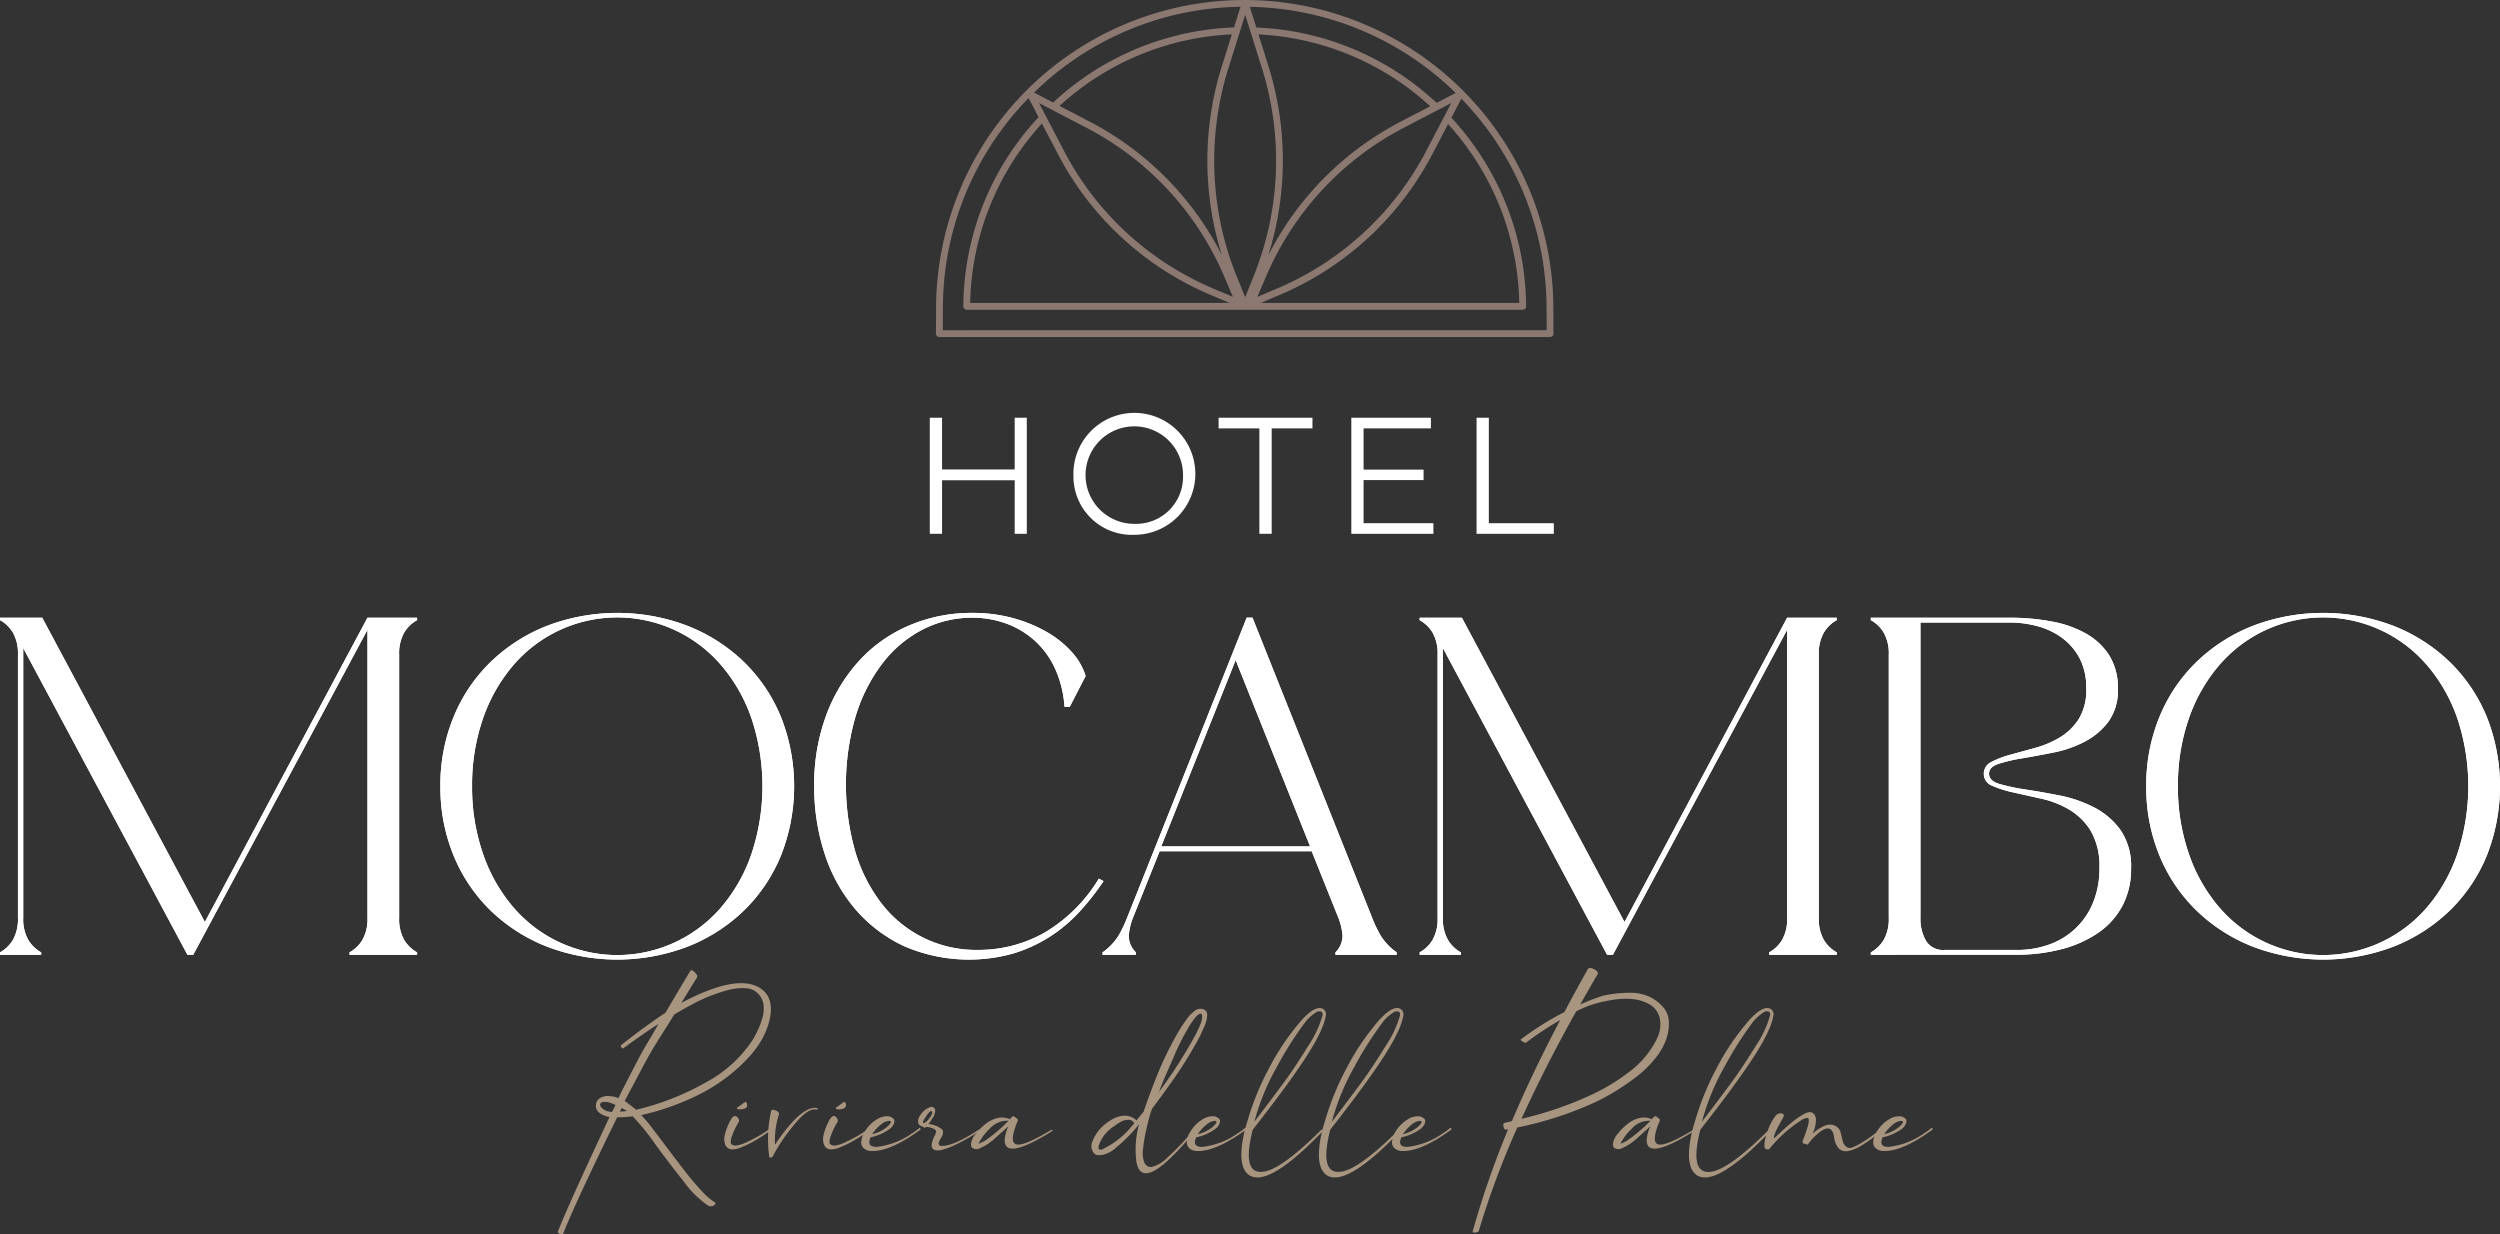 <svg id="Group_1129" data-name="Group 1129" xmlns="http://www.w3.org/2000/svg" xmlns:xlink="http://www.w3.org/1999/xlink" width="370.191" height="182.784" viewBox="0 0 370.191 182.784">
  <rect x="0" y="0" width="370.191" height="182.784" fill="#333333" stroke="none"/>
  <defs>
    <clipPath id="clip-path">
      <rect id="Rectangle_698" data-name="Rectangle 698" width="370.191" height="182.784" fill="none"/>
    </clipPath>
  </defs>
  <g id="Group_1100" data-name="Group 1100" clip-path="url(#clip-path)">
    <path id="Path_1962" data-name="Path 1962" d="M54.414,131.773h7.35v.356a5.1,5.1,0,0,0-1.915,1.853,6.245,6.245,0,0,0-.743,3.28v38.93a6.234,6.234,0,0,0,.743,3.281,5.092,5.092,0,0,0,1.915,1.853v.357H51.756v-.357a5.1,5.1,0,0,0,1.915-1.853,6.248,6.248,0,0,0,.743-3.281V133.558l-25.8,48.125h-.86L3.44,136.265v39.927a6.234,6.234,0,0,0,.743,3.281A5.092,5.092,0,0,0,6.1,181.326v.357H0v-.357a5.1,5.1,0,0,0,1.915-1.853,6.249,6.249,0,0,0,.743-3.281V137.263a6.26,6.26,0,0,0-.743-3.28A5.109,5.109,0,0,0,0,132.129v-.356H6.254l24.08,45.061Z" transform="translate(0 -40.303)" fill="#fff"/>
    <path id="Path_1963" data-name="Path 1963" d="M93.941,156.414A26.5,26.5,0,0,1,95.9,146.147a24.071,24.071,0,0,1,5.473-8.128,25.259,25.259,0,0,1,8.326-5.345,29.247,29.247,0,0,1,20.874,0,25.266,25.266,0,0,1,8.326,5.345,24.1,24.1,0,0,1,5.472,8.128,27.939,27.939,0,0,1,0,20.534,24.093,24.093,0,0,1-5.472,8.128,25.266,25.266,0,0,1-8.326,5.345,29.262,29.262,0,0,1-20.874,0,25.266,25.266,0,0,1-8.326-5.345,24.068,24.068,0,0,1-5.473-8.128,26.5,26.5,0,0,1-1.955-10.267m4.691,0a30.025,30.025,0,0,0,1.6,9.946,24.161,24.161,0,0,0,4.456,7.913,20.269,20.269,0,0,0,30.883,0,24.188,24.188,0,0,0,4.456-7.913,31.781,31.781,0,0,0,0-19.928,24.265,24.265,0,0,0-4.456-7.879,20.269,20.269,0,0,0-30.883,0,24.245,24.245,0,0,0-4.456,7.879,29.944,29.944,0,0,0-1.6,9.982" transform="translate(-28.732 -39.989)" fill="#fff"/>
    <path id="Path_1964" data-name="Path 1964" d="M197.07,130.745a22.665,22.665,0,0,1,6.1.784,21,21,0,0,1,5,2.068,15.016,15.016,0,0,1,3.675,2.958,9.325,9.325,0,0,1,2.032,3.53l-2.346,4.563h-.782a16.192,16.192,0,0,0-1.369-5.6,12.735,12.735,0,0,0-2.97-4.135,12.936,12.936,0,0,0-4.222-2.568,14.529,14.529,0,0,0-5.121-.891,15.88,15.88,0,0,0-7.232,1.711,17.683,17.683,0,0,0-5.941,4.92,24.61,24.61,0,0,0-4.026,7.808,36.269,36.269,0,0,0-.117,20.141,23.47,23.47,0,0,0,3.909,7.736,17.648,17.648,0,0,0,14.347,6.88,19.8,19.8,0,0,0,9.733-2.53,23.085,23.085,0,0,0,8.092-8.022l.7.356a37.255,37.255,0,0,1-3.518,4.493,22.413,22.413,0,0,1-4.378,3.707,21.841,21.841,0,0,1-5.394,2.5,24.221,24.221,0,0,1-16.262-1.07,21.433,21.433,0,0,1-7.193-5.455,23.944,23.944,0,0,1-4.534-8.164,31.647,31.647,0,0,1-1.564-10.053,29.265,29.265,0,0,1,1.874-10.767,24.584,24.584,0,0,1,5.042-8.093,21.373,21.373,0,0,1,7.427-5.062,23.562,23.562,0,0,1,9.029-1.746" transform="translate(-53.123 -39.988)" fill="#fff"/>
    <path id="Path_1965" data-name="Path 1965" d="M270,175.906l-3.831-9.554H243.652l-3.831,9.554a9.3,9.3,0,0,0-.743,2.995,3.459,3.459,0,0,0,1.055,2.424v.357H235.2v-.357a8.554,8.554,0,0,0,2.385-2.5,20.321,20.321,0,0,0,1.367-2.923l17.591-44.135h.861L275,175.9a20.068,20.068,0,0,0,1.368,2.923,8.517,8.517,0,0,0,2.384,2.5v.357h-9.066v-.357a3.469,3.469,0,0,0,1.055-2.424,9.329,9.329,0,0,0-.743-2.995m-26.112-10.267h22.047L254.91,138.046Z" transform="translate(-71.938 -40.301)" fill="#fff"/>
    <path id="Path_1966" data-name="Path 1966" d="M357.256,131.773h7.349v.356a5.1,5.1,0,0,0-1.915,1.853,6.246,6.246,0,0,0-.743,3.28v38.93a6.235,6.235,0,0,0,.743,3.281,5.091,5.091,0,0,0,1.915,1.853v.357H354.6v-.357a5.1,5.1,0,0,0,1.915-1.853,6.248,6.248,0,0,0,.743-3.281V133.558l-25.8,48.125h-.86l-24.315-45.418v39.927a6.235,6.235,0,0,0,.743,3.281,5.092,5.092,0,0,0,1.915,1.853v.357h-6.1v-.357a5.1,5.1,0,0,0,1.915-1.853,6.249,6.249,0,0,0,.743-3.281V137.263a6.26,6.26,0,0,0-.743-3.28,5.107,5.107,0,0,0-1.915-1.853v-.356h6.254l24.08,45.061Z" transform="translate(-92.624 -40.303)" fill="#fff"/>
    <path id="Path_1967" data-name="Path 1967" d="M399.084,181.683v-.357A5.094,5.094,0,0,0,401,179.473a6.249,6.249,0,0,0,.743-3.281V137.263a6.26,6.26,0,0,0-.743-3.28,5.1,5.1,0,0,0-1.916-1.853v-.356h20.561a33.005,33.005,0,0,1,6.294.57,16.311,16.311,0,0,1,5.082,1.818,9.663,9.663,0,0,1,3.4,3.244,8.964,8.964,0,0,1,1.249,4.849,7.932,7.932,0,0,1-1.407,4.92,10.417,10.417,0,0,1-3.519,2.959,17.035,17.035,0,0,1-4.613,1.6q-2.5.5-4.613.855a24.546,24.546,0,0,0-3.518.82q-1.408.464-1.407,1.458,0,1.069,1.563,1.533a29.676,29.676,0,0,0,3.909.82q2.346.358,5.043.891a19.017,19.017,0,0,1,5.043,1.749,11.11,11.11,0,0,1,3.909,3.351,9.458,9.458,0,0,1,1.564,5.7,11.584,11.584,0,0,1-1.249,5.454,11.213,11.213,0,0,1-3.519,3.993,17.049,17.049,0,0,1-5.394,2.459,26.024,26.024,0,0,1-6.88.856Zm7.349-5.491a6.508,6.508,0,0,0,.821,3.423,2.906,2.906,0,0,0,2.7,1.353H420.74a13.794,13.794,0,0,0,4.808-.82,10.9,10.9,0,0,0,6.45-6.2,13.12,13.12,0,0,0,.938-5.1,10.341,10.341,0,0,0-1.249-5.454,9.273,9.273,0,0,0-3.167-3.173,14.081,14.081,0,0,0-4.143-1.64l-4.144-.927a16.275,16.275,0,0,1-3.167-1,1.874,1.874,0,0,1-1.249-1.783,1.9,1.9,0,0,1,1.134-1.746,13.84,13.84,0,0,1,2.815-1.07q1.68-.463,3.635-1a14.652,14.652,0,0,0,3.636-1.533,8.656,8.656,0,0,0,2.815-2.707,8.155,8.155,0,0,0,1.134-4.563,9.466,9.466,0,0,0-.938-4.385,8.836,8.836,0,0,0-2.541-3.031,10.839,10.839,0,0,0-3.635-1.782,15.846,15.846,0,0,0-4.3-.571H406.433Z" transform="translate(-122.061 -40.303)" fill="#fff"/>
    <path id="Path_1968" data-name="Path 1968" d="M457.84,156.414a26.485,26.485,0,0,1,1.955-10.267,24.071,24.071,0,0,1,5.473-8.128,25.26,25.26,0,0,1,8.326-5.345,29.247,29.247,0,0,1,20.874,0,25.266,25.266,0,0,1,8.326,5.345,24.1,24.1,0,0,1,5.472,8.128,27.94,27.94,0,0,1,0,20.534,24.094,24.094,0,0,1-5.472,8.128,25.266,25.266,0,0,1-8.326,5.345,29.262,29.262,0,0,1-20.874,0,25.26,25.26,0,0,1-8.326-5.345,24.068,24.068,0,0,1-5.473-8.128,26.5,26.5,0,0,1-1.955-10.267m4.691,0a30.024,30.024,0,0,0,1.6,9.946,24.162,24.162,0,0,0,4.456,7.913,20.269,20.269,0,0,0,30.883,0,24.2,24.2,0,0,0,4.456-7.913,31.78,31.78,0,0,0,0-19.928,24.265,24.265,0,0,0-4.456-7.879,20.269,20.269,0,0,0-30.883,0,24.245,24.245,0,0,0-4.456,7.879,29.944,29.944,0,0,0-1.6,9.982" transform="translate(-140.031 -39.989)" fill="#fff"/>
    <path id="Path_1969" data-name="Path 1969" d="M54.414,131.773h7.35v.356a5.1,5.1,0,0,0-1.915,1.853,6.245,6.245,0,0,0-.743,3.28v38.93a6.234,6.234,0,0,0,.743,3.281,5.092,5.092,0,0,0,1.915,1.853v.357H51.756v-.357a5.1,5.1,0,0,0,1.915-1.853,6.248,6.248,0,0,0,.743-3.281V133.558l-25.8,48.125h-.86L3.44,136.265v39.927a6.234,6.234,0,0,0,.743,3.281A5.092,5.092,0,0,0,6.1,181.326v.357H0v-.357a5.1,5.1,0,0,0,1.915-1.853,6.249,6.249,0,0,0,.743-3.281V137.263a6.26,6.26,0,0,0-.743-3.28A5.109,5.109,0,0,0,0,132.129v-.356H6.254l24.08,45.061Z" transform="translate(0 -40.303)" fill="#fff"/>
    <path id="Path_1970" data-name="Path 1970" d="M93.941,156.414A26.5,26.5,0,0,1,95.9,146.147a24.071,24.071,0,0,1,5.473-8.128,25.259,25.259,0,0,1,8.326-5.345,29.247,29.247,0,0,1,20.874,0,25.266,25.266,0,0,1,8.326,5.345,24.1,24.1,0,0,1,5.472,8.128,27.939,27.939,0,0,1,0,20.534,24.093,24.093,0,0,1-5.472,8.128,25.266,25.266,0,0,1-8.326,5.345,29.262,29.262,0,0,1-20.874,0,25.266,25.266,0,0,1-8.326-5.345,24.068,24.068,0,0,1-5.473-8.128,26.5,26.5,0,0,1-1.955-10.267m4.691,0a30.025,30.025,0,0,0,1.6,9.946,24.161,24.161,0,0,0,4.456,7.913,20.269,20.269,0,0,0,30.883,0,24.188,24.188,0,0,0,4.456-7.913,31.781,31.781,0,0,0,0-19.928,24.265,24.265,0,0,0-4.456-7.879,20.269,20.269,0,0,0-30.883,0,24.245,24.245,0,0,0-4.456,7.879,29.944,29.944,0,0,0-1.6,9.982" transform="translate(-28.732 -39.989)" fill="#fff"/>
    <path id="Path_1971" data-name="Path 1971" d="M197.07,130.745a22.665,22.665,0,0,1,6.1.784,21,21,0,0,1,5,2.068,15.016,15.016,0,0,1,3.675,2.958,9.325,9.325,0,0,1,2.032,3.53l-2.346,4.563h-.782a16.192,16.192,0,0,0-1.369-5.6,12.735,12.735,0,0,0-2.97-4.135,12.936,12.936,0,0,0-4.222-2.568,14.529,14.529,0,0,0-5.121-.891,15.88,15.88,0,0,0-7.232,1.711,17.683,17.683,0,0,0-5.941,4.92,24.61,24.61,0,0,0-4.026,7.808,36.269,36.269,0,0,0-.117,20.141,23.47,23.47,0,0,0,3.909,7.736,17.648,17.648,0,0,0,14.347,6.88,19.8,19.8,0,0,0,9.733-2.53,23.085,23.085,0,0,0,8.092-8.022l.7.356a37.255,37.255,0,0,1-3.518,4.493,22.413,22.413,0,0,1-4.378,3.707,21.841,21.841,0,0,1-5.394,2.5,24.221,24.221,0,0,1-16.262-1.07,21.433,21.433,0,0,1-7.193-5.455,23.944,23.944,0,0,1-4.534-8.164,31.647,31.647,0,0,1-1.564-10.053,29.265,29.265,0,0,1,1.874-10.767,24.584,24.584,0,0,1,5.042-8.093,21.373,21.373,0,0,1,7.427-5.062,23.562,23.562,0,0,1,9.029-1.746" transform="translate(-53.123 -39.988)" fill="#fff"/>
    <path id="Path_1972" data-name="Path 1972" d="M270,175.906l-3.831-9.554H243.652l-3.831,9.554a9.3,9.3,0,0,0-.743,2.995,3.459,3.459,0,0,0,1.055,2.424v.357H235.2v-.357a8.554,8.554,0,0,0,2.385-2.5,20.321,20.321,0,0,0,1.367-2.923l17.591-44.135h.861L275,175.9a20.068,20.068,0,0,0,1.368,2.923,8.517,8.517,0,0,0,2.384,2.5v.357h-9.066v-.357a3.469,3.469,0,0,0,1.055-2.424,9.329,9.329,0,0,0-.743-2.995m-26.112-10.267h22.047L254.91,138.046Z" transform="translate(-71.938 -40.301)" fill="#fff"/>
    <path id="Path_1973" data-name="Path 1973" d="M357.256,131.773h7.349v.356a5.1,5.1,0,0,0-1.915,1.853,6.246,6.246,0,0,0-.743,3.28v38.93a6.235,6.235,0,0,0,.743,3.281,5.091,5.091,0,0,0,1.915,1.853v.357H354.6v-.357a5.1,5.1,0,0,0,1.915-1.853,6.248,6.248,0,0,0,.743-3.281V133.558l-25.8,48.125h-.86l-24.315-45.418v39.927a6.235,6.235,0,0,0,.743,3.281,5.092,5.092,0,0,0,1.915,1.853v.357h-6.1v-.357a5.1,5.1,0,0,0,1.915-1.853,6.249,6.249,0,0,0,.743-3.281V137.263a6.26,6.26,0,0,0-.743-3.28,5.107,5.107,0,0,0-1.915-1.853v-.356h6.254l24.08,45.061Z" transform="translate(-92.624 -40.303)" fill="#fff"/>
    <path id="Path_1974" data-name="Path 1974" d="M399.084,181.683v-.357A5.094,5.094,0,0,0,401,179.473a6.249,6.249,0,0,0,.743-3.281V137.263a6.26,6.26,0,0,0-.743-3.28,5.1,5.1,0,0,0-1.916-1.853v-.356h20.561a33.005,33.005,0,0,1,6.294.57,16.311,16.311,0,0,1,5.082,1.818,9.663,9.663,0,0,1,3.4,3.244,8.964,8.964,0,0,1,1.249,4.849,7.932,7.932,0,0,1-1.407,4.92,10.417,10.417,0,0,1-3.519,2.959,17.035,17.035,0,0,1-4.613,1.6q-2.5.5-4.613.855a24.546,24.546,0,0,0-3.518.82q-1.408.464-1.407,1.458,0,1.069,1.563,1.533a29.676,29.676,0,0,0,3.909.82q2.346.358,5.043.891a19.017,19.017,0,0,1,5.043,1.749,11.11,11.11,0,0,1,3.909,3.351,9.458,9.458,0,0,1,1.564,5.7,11.584,11.584,0,0,1-1.249,5.454,11.213,11.213,0,0,1-3.519,3.993,17.049,17.049,0,0,1-5.394,2.459,26.024,26.024,0,0,1-6.88.856Zm7.349-5.491a6.508,6.508,0,0,0,.821,3.423,2.906,2.906,0,0,0,2.7,1.353H420.74a13.794,13.794,0,0,0,4.808-.82,10.9,10.9,0,0,0,6.45-6.2,13.12,13.12,0,0,0,.938-5.1,10.341,10.341,0,0,0-1.249-5.454,9.273,9.273,0,0,0-3.167-3.173,14.081,14.081,0,0,0-4.143-1.64l-4.144-.927a16.275,16.275,0,0,1-3.167-1,1.874,1.874,0,0,1-1.249-1.783,1.9,1.9,0,0,1,1.134-1.746,13.84,13.84,0,0,1,2.815-1.07q1.68-.463,3.635-1a14.652,14.652,0,0,0,3.636-1.533,8.656,8.656,0,0,0,2.815-2.707,8.155,8.155,0,0,0,1.134-4.563,9.466,9.466,0,0,0-.938-4.385,8.836,8.836,0,0,0-2.541-3.031,10.839,10.839,0,0,0-3.635-1.782,15.846,15.846,0,0,0-4.3-.571H406.433Z" transform="translate(-122.061 -40.303)" fill="#fff"/>
    <path id="Path_1975" data-name="Path 1975" d="M457.84,156.414a26.485,26.485,0,0,1,1.955-10.267,24.071,24.071,0,0,1,5.473-8.128,25.26,25.26,0,0,1,8.326-5.345,29.247,29.247,0,0,1,20.874,0,25.266,25.266,0,0,1,8.326,5.345,24.1,24.1,0,0,1,5.472,8.128,27.94,27.94,0,0,1,0,20.534,24.094,24.094,0,0,1-5.472,8.128,25.266,25.266,0,0,1-8.326,5.345,29.262,29.262,0,0,1-20.874,0,25.26,25.26,0,0,1-8.326-5.345,24.068,24.068,0,0,1-5.473-8.128,26.5,26.5,0,0,1-1.955-10.267m4.691,0a30.024,30.024,0,0,0,1.6,9.946,24.162,24.162,0,0,0,4.456,7.913,20.269,20.269,0,0,0,30.883,0,24.2,24.2,0,0,0,4.456-7.913,31.78,31.78,0,0,0,0-19.928,24.265,24.265,0,0,0-4.456-7.879,20.269,20.269,0,0,0-30.883,0,24.245,24.245,0,0,0-4.456,7.879,29.944,29.944,0,0,0-1.6,9.982" transform="translate(-140.031 -39.989)" fill="#fff"/>
    <path id="Path_1976" data-name="Path 1976" d="M212.707,89.113V106.3h-1.792V98.369H200.161V106.3h-1.817V89.113h1.817v7.66h10.753v-7.66Z" transform="translate(-60.664 -27.255)" fill="#fff"/>
    <path id="Path_1977" data-name="Path 1977" d="M228.989,97.641a9.027,9.027,0,1,1,9.035,8.741,8.649,8.649,0,0,1-9.035-8.741m16.229,0a7.219,7.219,0,1,0-7.317,7.12h.124a6.962,6.962,0,0,0,7.191-6.724c0-.132,0-.264,0-.4" transform="translate(-70.037 -27.191)" fill="#fff"/>
    <path id="Path_1978" data-name="Path 1978" d="M265.99,90.688h-6.039V89.116h13.9v1.572h-6.039V106.3H265.99Z" transform="translate(-79.506 -27.256)" fill="#fff"/>
    <path id="Path_1979" data-name="Path 1979" d="M300.418,104.728V106.3H288.265V89.112h11.783v1.574H290.08v6.109h8.885v1.547H290.08v6.386Z" transform="translate(-88.166 -27.255)" fill="#fff"/>
    <path id="Path_1980" data-name="Path 1980" d="M314.985,89.113H316.8v15.618h9.624V106.3H314.985Z" transform="translate(-96.339 -27.255)" fill="#fff"/>
    <path id="Path_1981" data-name="Path 1981" d="M291.078,45.335A45.747,45.747,0,0,0,245.383,0h-.1a45.71,45.71,0,0,0-45.606,45.335l-.022,4.061a.506.506,0,0,0,.507.507H290.6a.5.5,0,0,0,.5-.507ZM244.863,4.04l.582-1.853.583,1.853.319,1.013,1.61,5.137a45.729,45.729,0,0,1-1.11,30.334l-1.4,3.485L244.023,40.5a45.682,45.682,0,0,1-1.1-30.272l1.624-5.178Zm-2.645,36.6,1.409,3.318-3.353-1.423a44.475,44.475,0,0,1-21.595-20.075l-2.589-4.97-.494-.937-.68-1.3,1.3.68.944.493L222.1,19a44.513,44.513,0,0,1,20.116,21.644m32.528-23.06-2.534,4.852a44.5,44.5,0,0,1-21.636,20.116L247.25,43.96l1.43-3.346a44.478,44.478,0,0,1,20.068-21.6l4.887-2.548.937-.486,1.395-.729-.728,1.4Zm-6.462.528a45.573,45.573,0,0,0-19.388,19.637l-.022.047a46.807,46.807,0,0,0,.051-27.9l-1.507-4.8a40.541,40.541,0,0,1,25.434,10.641Zm-26.33-8.191a46.745,46.745,0,0,0,.028,27.828A45.52,45.52,0,0,0,222.573,18.09l-4.616-2.409A40.508,40.508,0,0,1,243.474,5.088ZM217.776,22.935a45.452,45.452,0,0,0,22.1,20.54l3.249,1.381h-38.4a40.5,40.5,0,0,1,10.62-26.565Zm33.2,20.554a45.524,45.524,0,0,0,22.143-20.581l2.367-4.533a40.463,40.463,0,0,1,10.544,26.482H247.763Zm25.636-29.723-2.819,1.465A41.528,41.528,0,0,0,247.1,4.075h-.008l-.958-3.061a44.58,44.58,0,0,1,30.481,12.752M244.751,1.013l-.958,3.047a41.512,41.512,0,0,0-26.787,11.12l-2.824-1.472a44.5,44.5,0,0,1,30.57-12.7M200.666,48.9l.021-3.554a44.534,44.534,0,0,1,12.689-30.827l1.479,2.825a41.443,41.443,0,0,0-11.148,28.016v.007a.51.51,0,0,0,.507.507h82.326v-.007h.007a.5.5,0,0,0,.5-.507A41.483,41.483,0,0,0,275.981,17.43l1.472-2.818a44.582,44.582,0,0,1,12.62,30.73l.021,3.554Z" transform="translate(-61.064)" fill="#8a7871"/>
    <path id="Path_1982" data-name="Path 1982" d="M142.347,241.4a.588.588,0,0,1-.423.47.818.818,0,0,1-.753-.094,14.492,14.492,0,0,1-3.434-3.387q-2.117-2.637-4.327-5.668a34.429,34.429,0,0,0-3.34-4.116,18.663,18.663,0,0,1-2.3.139q-6.35,12.981-8,17.263c-.031.062-.094.087-.188.069a2.087,2.087,0,0,1-.282-.069.841.841,0,0,1-.259-.139c-.078-.063-.1-.111-.069-.139q1.319-3.482,7.667-17.027a3.206,3.206,0,0,1-1.411-.564,1.352,1.352,0,0,1-.564-.73,1.6,1.6,0,0,1,.139-1.106,1.7,1.7,0,0,1,.775-.564,2.182,2.182,0,0,1,.988-.139,7.292,7.292,0,0,1,.823.118,1.842,1.842,0,0,1,.564.208q.189-.47,2.211-4.373.848-1.646,1.27-2.4t1.081-1.859q.659-1.1,1.365-2.375-2.54,1.648-5.221,3.623c-.032.032-.087.016-.166-.047a.5.5,0,0,1-.164-.235c-.032-.094-.032-.156,0-.188q3.856-3.01,6.585-4.8,2.777-4.7,3.716-6.256c.063-.092.189-.077.376.047a1.83,1.83,0,0,1,.494.494c.139.2.18.353.117.447q-1.269,2.023-2.351,3.809,8.137-4.326,11.571-2.258,2.445,1.458,1.363,5.316a12.37,12.37,0,0,1-.8,1.976,13.764,13.764,0,0,1-1.976,2.822,25.136,25.136,0,0,1-3.457,3.175,27.327,27.327,0,0,1-5.433,3.175,37.174,37.174,0,0,1-7.2,2.4,23,23,0,0,1,1.788,2.141q1.128,1.482,2.328,3.081t2.446,3.2q1.245,1.6,2.446,2.87a8.67,8.67,0,0,0,2,1.694m-15.429-13.453h.094a4.4,4.4,0,0,0,.259-.494c.109-.235.2-.416.259-.541a5.5,5.5,0,0,0-1.177-.423q-.847-.138-1.081.235a.174.174,0,0,0-.024.165.793.793,0,0,0,.069.212,1.1,1.1,0,0,0,.139.208,1.021,1.021,0,0,0,.235.212,2.286,2.286,0,0,0,1.224.423m1.27-.047a8.345,8.345,0,0,0,1.035-.094,5.332,5.332,0,0,0-.8-.423c-.032.063-.069.149-.118.259s-.087.2-.117.258m2.963-5.831q-2.117,4-2.258,4.234.33.236,1.693,1.319a38.447,38.447,0,0,0,10.278-4.022,18.942,18.942,0,0,0,6.892-6.186,13.262,13.262,0,0,0,1.458-3.151,4.872,4.872,0,0,0,.212-2.375,3.07,3.07,0,0,0-.871-1.553,2.67,2.67,0,0,0-1.74-.705,8.787,8.787,0,0,0-2.4.212,24.743,24.743,0,0,0-5.5,2.163q-1.319.707-2.681,1.506-.894,1.458-1.835,2.94t-1.576,2.563q-.635,1.082-1.67,3.054" transform="translate(-36.383 -63.299)" fill="#a89580"/>
    <path id="Path_1983" data-name="Path 1983" d="M161.073,239.177a.121.121,0,0,1,.164.047c.047.063.055.11.024.139a24.3,24.3,0,0,1-2.3,1.481,14.837,14.837,0,0,1-2,.964,3.33,3.33,0,0,1-1.388.283,1.081,1.081,0,0,1-.941-.73,2.458,2.458,0,0,1-.047-1.434,9.149,9.149,0,0,1,.895-2.258q.376-.564.658-.518a.62.62,0,0,1,.447.376.593.593,0,0,1,.069.518.043.043,0,0,1-.037.047h-.01a9.741,9.741,0,0,0-.942,1.976,2.079,2.079,0,0,0-.187,1.129q.376.657,2-.024a22.144,22.144,0,0,0,3.6-2m-3.2-3.528q-.095.518-1.129.518c-.251,0-.376-.062-.376-.188,0-.031.069-.094.208-.188s.3-.2.471-.33.305-.219.4-.282c.156-.156.278-.149.353.024a.693.693,0,0,1,.069.447" transform="translate(-47.253 -71.895)" fill="#a89580"/>
    <path id="Path_1984" data-name="Path 1984" d="M171.091,236.368q.282.095-.047.235-1.18-.376-3.293,2.187a25.617,25.617,0,0,0-3.2,4.727.3.3,0,0,1-.164.139.605.605,0,0,1-.212.047.152.152,0,0,1-.139-.094,18.721,18.721,0,0,1,.283-6.821.219.219,0,0,1,.165-.165.616.616,0,0,1,.282.023,2.783,2.783,0,0,1,.33.118.676.676,0,0,1,.259.188.856.856,0,0,1,.139.259,12.528,12.528,0,0,0-.611,4.563q3.949-5.831,6.208-5.41" transform="translate(-50.123 -72.284)" fill="#a89580"/>
    <path id="Path_1985" data-name="Path 1985" d="M182.145,239.177a.122.122,0,0,1,.165.047c.047.063.054.11.024.139a24.568,24.568,0,0,1-2.3,1.481,14.921,14.921,0,0,1-2,.964,3.331,3.331,0,0,1-1.388.283,1.083,1.083,0,0,1-.941-.73,2.452,2.452,0,0,1-.047-1.434,9.122,9.122,0,0,1,.895-2.258q.374-.564.658-.518a.625.625,0,0,1,.447.376.6.6,0,0,1,.069.518.042.042,0,0,1-.035.047h-.012a9.773,9.773,0,0,0-.941,1.976,2.073,2.073,0,0,0-.187,1.129q.374.657,2-.024a22.137,22.137,0,0,0,3.6-2m-3.2-3.528q-.094.518-1.129.518c-.251,0-.376-.062-.376-.188,0-.031.069-.094.212-.188s.3-.2.47-.33.305-.219.4-.282c.158-.156.278-.149.354.024a.693.693,0,0,1,.069.447" transform="translate(-53.698 -71.895)" fill="#a89580"/>
    <path id="Path_1986" data-name="Path 1986" d="M192.35,239.83c.062,0,.125.079.188.235q-4.563,3.338-7.385,3.2a1.674,1.674,0,0,1-.588-.117,1.723,1.723,0,0,1-.588-.4,1.157,1.157,0,0,1-.258-.893,3.125,3.125,0,0,1,.494-1.411A5.279,5.279,0,0,1,186,238.606a2.758,2.758,0,0,1,1.27-.47,2.039,2.039,0,0,1,.753.046,3.709,3.709,0,0,1,.423.259c.158.111.212.314.166.612a1.875,1.875,0,0,1-.777,1.012,7.448,7.448,0,0,1-2.728,1.176q-.657,1.458.941,1.411a11.294,11.294,0,0,0,5.221-2.023,7.518,7.518,0,0,0,1.081-.8m-5.786-.423a5.945,5.945,0,0,0-1.223,1.363,5.349,5.349,0,0,0,2.212-1.081q.94-.847.278-.893l-.423.094a2.482,2.482,0,0,0-.847.518" transform="translate(-56.188 -72.83)" fill="#a89580"/>
    <path id="Path_1987" data-name="Path 1987" d="M204.906,239.452c.031,0,.069.032.117.094s.055.093.024.093q-.518.33-1.082.682t-1.434.824q-.872.47-1.622.8a10.419,10.419,0,0,1-1.458.518,2.028,2.028,0,0,1-1.129.047.689.689,0,0,1-.471-.658,3.324,3.324,0,0,1,.518-1.553,4.886,4.886,0,0,0,.139-.494c.032-.139-.069-.282-.305-.423a3.068,3.068,0,0,0-1.152-.306.708.708,0,0,1-.235.139c-.063,0-.126-.047-.188-.139q-.707-.187-.753-.612a1.26,1.26,0,0,1,.139-.846,3.076,3.076,0,0,1,1.6-1.458.561.561,0,0,1,.705.235.7.7,0,0,1,.047.448,3.419,3.419,0,0,1-.117.47,1.752,1.752,0,0,1-.235.447c-.11.158-.2.291-.259.4a3.768,3.768,0,0,1-.377.494,3.786,3.786,0,0,1,2.023.8q.377.47-.235,1.41-.7,1.13.423,1.035,1.789-.138,5.316-2.445m-8.176-.943a1.83,1.83,0,0,0,.658-.541,3.654,3.654,0,0,0,.494-.752c.11-.235.1-.383-.024-.447q-.236-.187-.94.941-.564.8-.188.8" transform="translate(-59.902 -72.216)" fill="#a89580"/>
    <path id="Path_1988" data-name="Path 1988" d="M219.078,240.113c.032-.032.063,0,.1.094q.046.094,0,.094-6.915,4.326-7.056,1.5a5.238,5.238,0,0,1,.565-2.211q-1.458,1.319-1.788,1.6a8.339,8.339,0,0,1-2.493,1.694,1.086,1.086,0,0,1-1.105-.1q-.353-.33.024-1.27a2.84,2.84,0,0,1,.565-.847,7.506,7.506,0,0,1,1.411-1.411,4.549,4.549,0,0,1,1.74-.87,2.989,2.989,0,0,1,1.834.165c.032-.031.079-.078.139-.139l.139-.139q.234-.282.471-.047.516.377.47.471-1.552,3.669.047,3.621,1.27,0,4.939-2.211m-8.56.658a22.522,22.522,0,0,0,2.164-1.976,3.458,3.458,0,0,0-2.823,1.224,6.946,6.946,0,0,0-1.081,1.27c-.126.188-.266.407-.423.659a2.064,2.064,0,0,0-.094.235h.047q.237-.094.8-.376.516-.33,1.411-1.035" transform="translate(-63.35 -72.831)" fill="#a89580"/>
    <path id="Path_1989" data-name="Path 1989" d="M249.939,215.842a2.379,2.379,0,0,1,0,.659,4.389,4.389,0,0,1-.282,1.035q-.33.8-.848,1.881a62.77,62.77,0,0,1-4.326,6.914q-1.27,1.788-2.682,3.669a11.944,11.944,0,0,0-.4,1.249q-.258.917-.541,2.234a22.473,22.473,0,0,0-.4,2.516,4.011,4.011,0,0,0,.188,1.928,1.034,1.034,0,0,0,1.059.705,4.916,4.916,0,0,0,2.352-1.388,36.226,36.226,0,0,0,3.951-4.186.531.531,0,0,1,.188.188q-7.761,9.5-8.7,4.7a13.96,13.96,0,0,1,.376-5.645,21.822,21.822,0,0,1-3.386,3.434,4.167,4.167,0,0,1-1.976,1.082q-.987.186-1.319-.235a1.7,1.7,0,0,1-.328-1.458,6.2,6.2,0,0,1,2.777-3.387,3.867,3.867,0,0,1,2.116-.705,2.467,2.467,0,0,1,1.74.705q.33-.424,1.035-1.27,1.128-3.2,1.88-5.08a49.823,49.823,0,0,1,3.623-7.339q.7-1.081,1.223-1.74a5.69,5.69,0,0,1,.8-.753,1.35,1.35,0,0,1,1.319-.282.7.7,0,0,1,.328.188.609.609,0,0,1,.235.376m-10.961,16.51c.031,0,.094-.062.187-.188a.907.907,0,0,0-.845-.518,2.392,2.392,0,0,0-1.082.259,5.568,5.568,0,0,0-1.035.682,5.322,5.322,0,0,0-2.257,2.777c-.126.407-.1.635.069.682a.61.61,0,0,0,.494-.069,12.606,12.606,0,0,0,4.328-3.434.755.755,0,0,0,.139-.188M249.042,217.3c.219-.721.235-1.176.046-1.363q-.377-.143-1.176.94a13,13,0,0,0-1.035,1.647q-.471.8-.964,1.811c-.328.674-.6,1.254-.8,1.74s-.486,1.136-.847,1.952-.619,1.411-.776,1.787c-.093.219-.219.534-.376.941s-.267.675-.328.8a71.319,71.319,0,0,0,5.409-8.42,17,17,0,0,0,.847-1.835" transform="translate(-71.208 -65.824)" fill="#a89580"/>
    <path id="Path_1990" data-name="Path 1990" d="M261.806,239.83c.062,0,.125.079.188.235q-4.563,3.338-7.385,3.2a1.674,1.674,0,0,1-.588-.117,1.723,1.723,0,0,1-.588-.4,1.157,1.157,0,0,1-.258-.893,3.125,3.125,0,0,1,.494-1.411,5.28,5.28,0,0,1,1.788-1.835,2.758,2.758,0,0,1,1.27-.47,2.039,2.039,0,0,1,.753.046,3.71,3.71,0,0,1,.423.259c.158.111.212.314.166.612a1.875,1.875,0,0,1-.777,1.012,7.448,7.448,0,0,1-2.728,1.176q-.657,1.458.941,1.411a11.293,11.293,0,0,0,5.221-2.023,7.518,7.518,0,0,0,1.081-.8m-5.786-.423a5.944,5.944,0,0,0-1.223,1.363,5.35,5.35,0,0,0,2.212-1.081q.94-.847.278-.893l-.423.094a2.482,2.482,0,0,0-.847.518" transform="translate(-77.431 -72.83)" fill="#a89580"/>
    <path id="Path_1991" data-name="Path 1991" d="M276.842,233.288q-7.808,8.138-10.725,6.586-2.118-1.18-.8-6.774c.094-.313.189-.625.283-.941a40.57,40.57,0,0,1,3.292-8.184,35.983,35.983,0,0,1,4.892-7.2q2.117-2.305,3.2-1.553a.928.928,0,0,1,.33.941q-.331,2.117-2.915,6.114t-7.9,10.77q-1.6,6.255,1.176,6.256,2.682.046,8.985-6.256c.062,0,.125.078.188.235M274.211,217.2a52.915,52.915,0,0,0-4.116,6.491,34.842,34.842,0,0,0-3.363,8.184q2.585-3.387,4.3-5.715t3.621-5.433a15.815,15.815,0,0,0,2.187-4.656q.046-.471-.353-.541a.912.912,0,0,0-.776.259,5.977,5.977,0,0,0-1.5,1.411" transform="translate(-80.993 -65.77)" fill="#a89580"/>
    <path id="Path_1992" data-name="Path 1992" d="M293.381,233.288q-7.808,8.138-10.725,6.586-2.115-1.18-.8-6.774c.094-.313.188-.625.278-.941a40.767,40.767,0,0,1,3.293-8.184,36.026,36.026,0,0,1,4.891-7.2q2.118-2.305,3.2-1.553a.923.923,0,0,1,.33.941q-.331,2.117-2.915,6.114t-7.9,10.77q-1.6,6.255,1.176,6.256,2.681.046,8.985-6.256c.062,0,.126.078.188.235M290.747,217.2a53.047,53.047,0,0,0-4.116,6.491,34.874,34.874,0,0,0-3.364,8.184q2.587-3.387,4.3-5.715t3.621-5.433a15.747,15.747,0,0,0,2.188-4.656q.046-.471-.353-.541a.912.912,0,0,0-.776.259,5.978,5.978,0,0,0-1.5,1.411" transform="translate(-86.052 -65.77)" fill="#a89580"/>
    <path id="Path_1993" data-name="Path 1993" d="M305.578,239.83c.062,0,.125.079.188.235q-4.563,3.338-7.385,3.2a1.674,1.674,0,0,1-.588-.117,1.717,1.717,0,0,1-.588-.4,1.16,1.16,0,0,1-.259-.893,3.146,3.146,0,0,1,.494-1.411,5.29,5.29,0,0,1,1.787-1.835,2.758,2.758,0,0,1,1.27-.47,2.039,2.039,0,0,1,.753.046,3.871,3.871,0,0,1,.423.259c.158.111.212.314.166.612a1.875,1.875,0,0,1-.777,1.012,7.448,7.448,0,0,1-2.728,1.176q-.657,1.458.941,1.411a11.293,11.293,0,0,0,5.221-2.023,7.518,7.518,0,0,0,1.081-.8m-5.786-.423a5.915,5.915,0,0,0-1.223,1.363,5.342,5.342,0,0,0,2.211-1.081q.941-.847.282-.893l-.423.094a2.46,2.46,0,0,0-.847.518" transform="translate(-90.819 -72.83)" fill="#a89580"/>
    <path id="Path_1994" data-name="Path 1994" d="M333.507,210.593a17.812,17.812,0,0,1,4.045-.423,6.566,6.566,0,0,1,2.963.682,6.281,6.281,0,0,1,1.905,1.527,3.506,3.506,0,0,1,.775,2.141,7.1,7.1,0,0,1-.4,2.563,9.474,9.474,0,0,1-1.6,2.777,16.5,16.5,0,0,1-2.846,2.777,34,34,0,0,1-6.021,3.716,52.944,52.944,0,0,1-11.575,3.763,124.7,124.7,0,0,0-5.692,15.285c-.063.188-.314.283-.753.283a.508.508,0,0,1-.188-.1,134.418,134.418,0,0,1,5.271-15.2,1.094,1.094,0,0,0-.165.024.94.94,0,0,1-.165.024c-.094.031-.18-.032-.259-.189a1.078,1.078,0,0,1-.117-.494c0-.172.046-.278.139-.305.158-.032.353-.079.588-.139s.417-.11.541-.139q3.01-7.1,7.15-14.958a47.862,47.862,0,0,0-4.986,3.293q-.236.188-.753-.235c-.126-.093-.158-.156-.093-.188a42.471,42.471,0,0,1,6.447-4.048q1.928-3.621,3.528-6.444a.616.616,0,0,1,.541-.047,1.75,1.75,0,0,1,.682.376c.219.189.282.347.188.47q-1.319,2.258-2.586,4.516a31.658,31.658,0,0,1,3.434-1.319m8,6.209a4.6,4.6,0,0,0,.33-2.915,3.223,3.223,0,0,0-1.74-2.118q-2.305-1.221-6.351-.328a15.627,15.627,0,0,0-4.279,1.5q-4.657,8.326-8.091,15.9a53.688,53.688,0,0,0,10.4-3.575,29.876,29.876,0,0,0,5.692-3.48,13.425,13.425,0,0,0,4.045-4.986" transform="translate(-96.075 -63.161)" fill="#a89580"/>
    <path id="Path_1995" data-name="Path 1995" d="M356.025,240.113c.032-.032.063,0,.1.094q.046.094,0,.094-6.915,4.326-7.056,1.5a5.238,5.238,0,0,1,.565-2.211q-1.458,1.319-1.787,1.6a8.361,8.361,0,0,1-2.493,1.694,1.087,1.087,0,0,1-1.106-.1q-.352-.33.024-1.27a2.819,2.819,0,0,1,.565-.847,7.545,7.545,0,0,1,1.411-1.411,4.559,4.559,0,0,1,1.74-.87,2.991,2.991,0,0,1,1.835.165l.139-.139.139-.139c.156-.188.314-.2.47-.047.347.251.5.409.471.471q-1.552,3.669.047,3.621,1.27,0,4.939-2.211m-8.56.658a22.524,22.524,0,0,0,2.164-1.976,3.456,3.456,0,0,0-2.822,1.224,6.978,6.978,0,0,0-1.082,1.27c-.126.188-.266.407-.423.659a2.062,2.062,0,0,0-.094.235h.047q.236-.094.8-.376.516-.33,1.411-1.035" transform="translate(-105.235 -72.831)" fill="#a89580"/>
    <path id="Path_1996" data-name="Path 1996" d="M372.323,233.288q-7.808,8.138-10.725,6.586-2.117-1.18-.8-6.774c.093-.313.188-.625.282-.941a40.666,40.666,0,0,1,3.292-8.184,36.007,36.007,0,0,1,4.891-7.2q2.118-2.305,3.2-1.553a.927.927,0,0,1,.33.941q-.331,2.117-2.915,6.114t-7.9,10.77q-1.6,6.255,1.176,6.256,2.682.046,8.985-6.256c.062,0,.125.078.188.235M369.69,217.2a52.914,52.914,0,0,0-4.116,6.491,34.871,34.871,0,0,0-3.363,8.184q2.585-3.387,4.3-5.715t3.621-5.433a15.74,15.74,0,0,0,2.187-4.656q.046-.471-.353-.541a.912.912,0,0,0-.776.259,5.977,5.977,0,0,0-1.5,1.411" transform="translate(-110.196 -65.77)" fill="#a89580"/>
    <path id="Path_1997" data-name="Path 1997" d="M393.614,239.8c.031-.031.078,0,.139.094.031.062.031.11,0,.139a28.223,28.223,0,0,1-2.892,2.092,6.05,6.05,0,0,1-2.07.87,1.506,1.506,0,0,1-1.388-.376,3.164,3.164,0,0,1-.707-1.787q-.377-2.023-2.211-.565a9.432,9.432,0,0,0-1.693,1.787l-.659-.187a.366.366,0,0,1-.094-.33q1.364-3.432.705-3.434a1.963,1.963,0,0,0-.893.33,20.174,20.174,0,0,0-4.751,4.279.486.486,0,0,1-.658-.2.511.511,0,0,1-.047-.13,5.046,5.046,0,0,1,.447-2.212,6.981,6.981,0,0,1,1.294-2.493,1.046,1.046,0,0,1,.587-.258.55.55,0,0,1,.448.117.269.269,0,0,1,.093.282q-.047.143-.587,1.106a11.881,11.881,0,0,0-.752,1.527c-.139.377-.166.6-.069.659q3.432-3.339,4.891-3.809a.988.988,0,0,1,.824.069,1.221,1.221,0,0,1,.447.941,4.523,4.523,0,0,1-.518,2.14,6.283,6.283,0,0,1,1.67-1.129,2.12,2.12,0,0,1,1.27-.208,1.809,1.809,0,0,1,.824.423,1.41,1.41,0,0,1,.423.776.362.362,0,0,0,.047.139q.188.893.306,1.249a1.507,1.507,0,0,0,.47.658.893.893,0,0,0,.941.094,9.082,9.082,0,0,0,1.6-.847q1.011-.634,2.563-1.81" transform="translate(-115.121 -72.56)" fill="#a89580"/>
    <path id="Path_1998" data-name="Path 1998" d="M408.238,239.83c.062,0,.125.079.188.235q-4.563,3.338-7.385,3.2a1.66,1.66,0,0,1-.589-.117,1.717,1.717,0,0,1-.588-.4,1.161,1.161,0,0,1-.259-.893,3.146,3.146,0,0,1,.494-1.411,5.289,5.289,0,0,1,1.787-1.835,2.758,2.758,0,0,1,1.27-.47,2.039,2.039,0,0,1,.753.046,3.766,3.766,0,0,1,.423.259c.158.111.212.314.166.612a1.875,1.875,0,0,1-.777,1.012,7.448,7.448,0,0,1-2.728,1.176q-.657,1.458.941,1.411a11.294,11.294,0,0,0,5.221-2.023,7.516,7.516,0,0,0,1.081-.8m-5.786-.423a5.914,5.914,0,0,0-1.223,1.363,5.342,5.342,0,0,0,2.211-1.081q.941-.847.282-.893l-.423.094a2.46,2.46,0,0,0-.847.518" transform="translate(-122.217 -72.83)" fill="#a89580"/>
  </g>
</svg>
